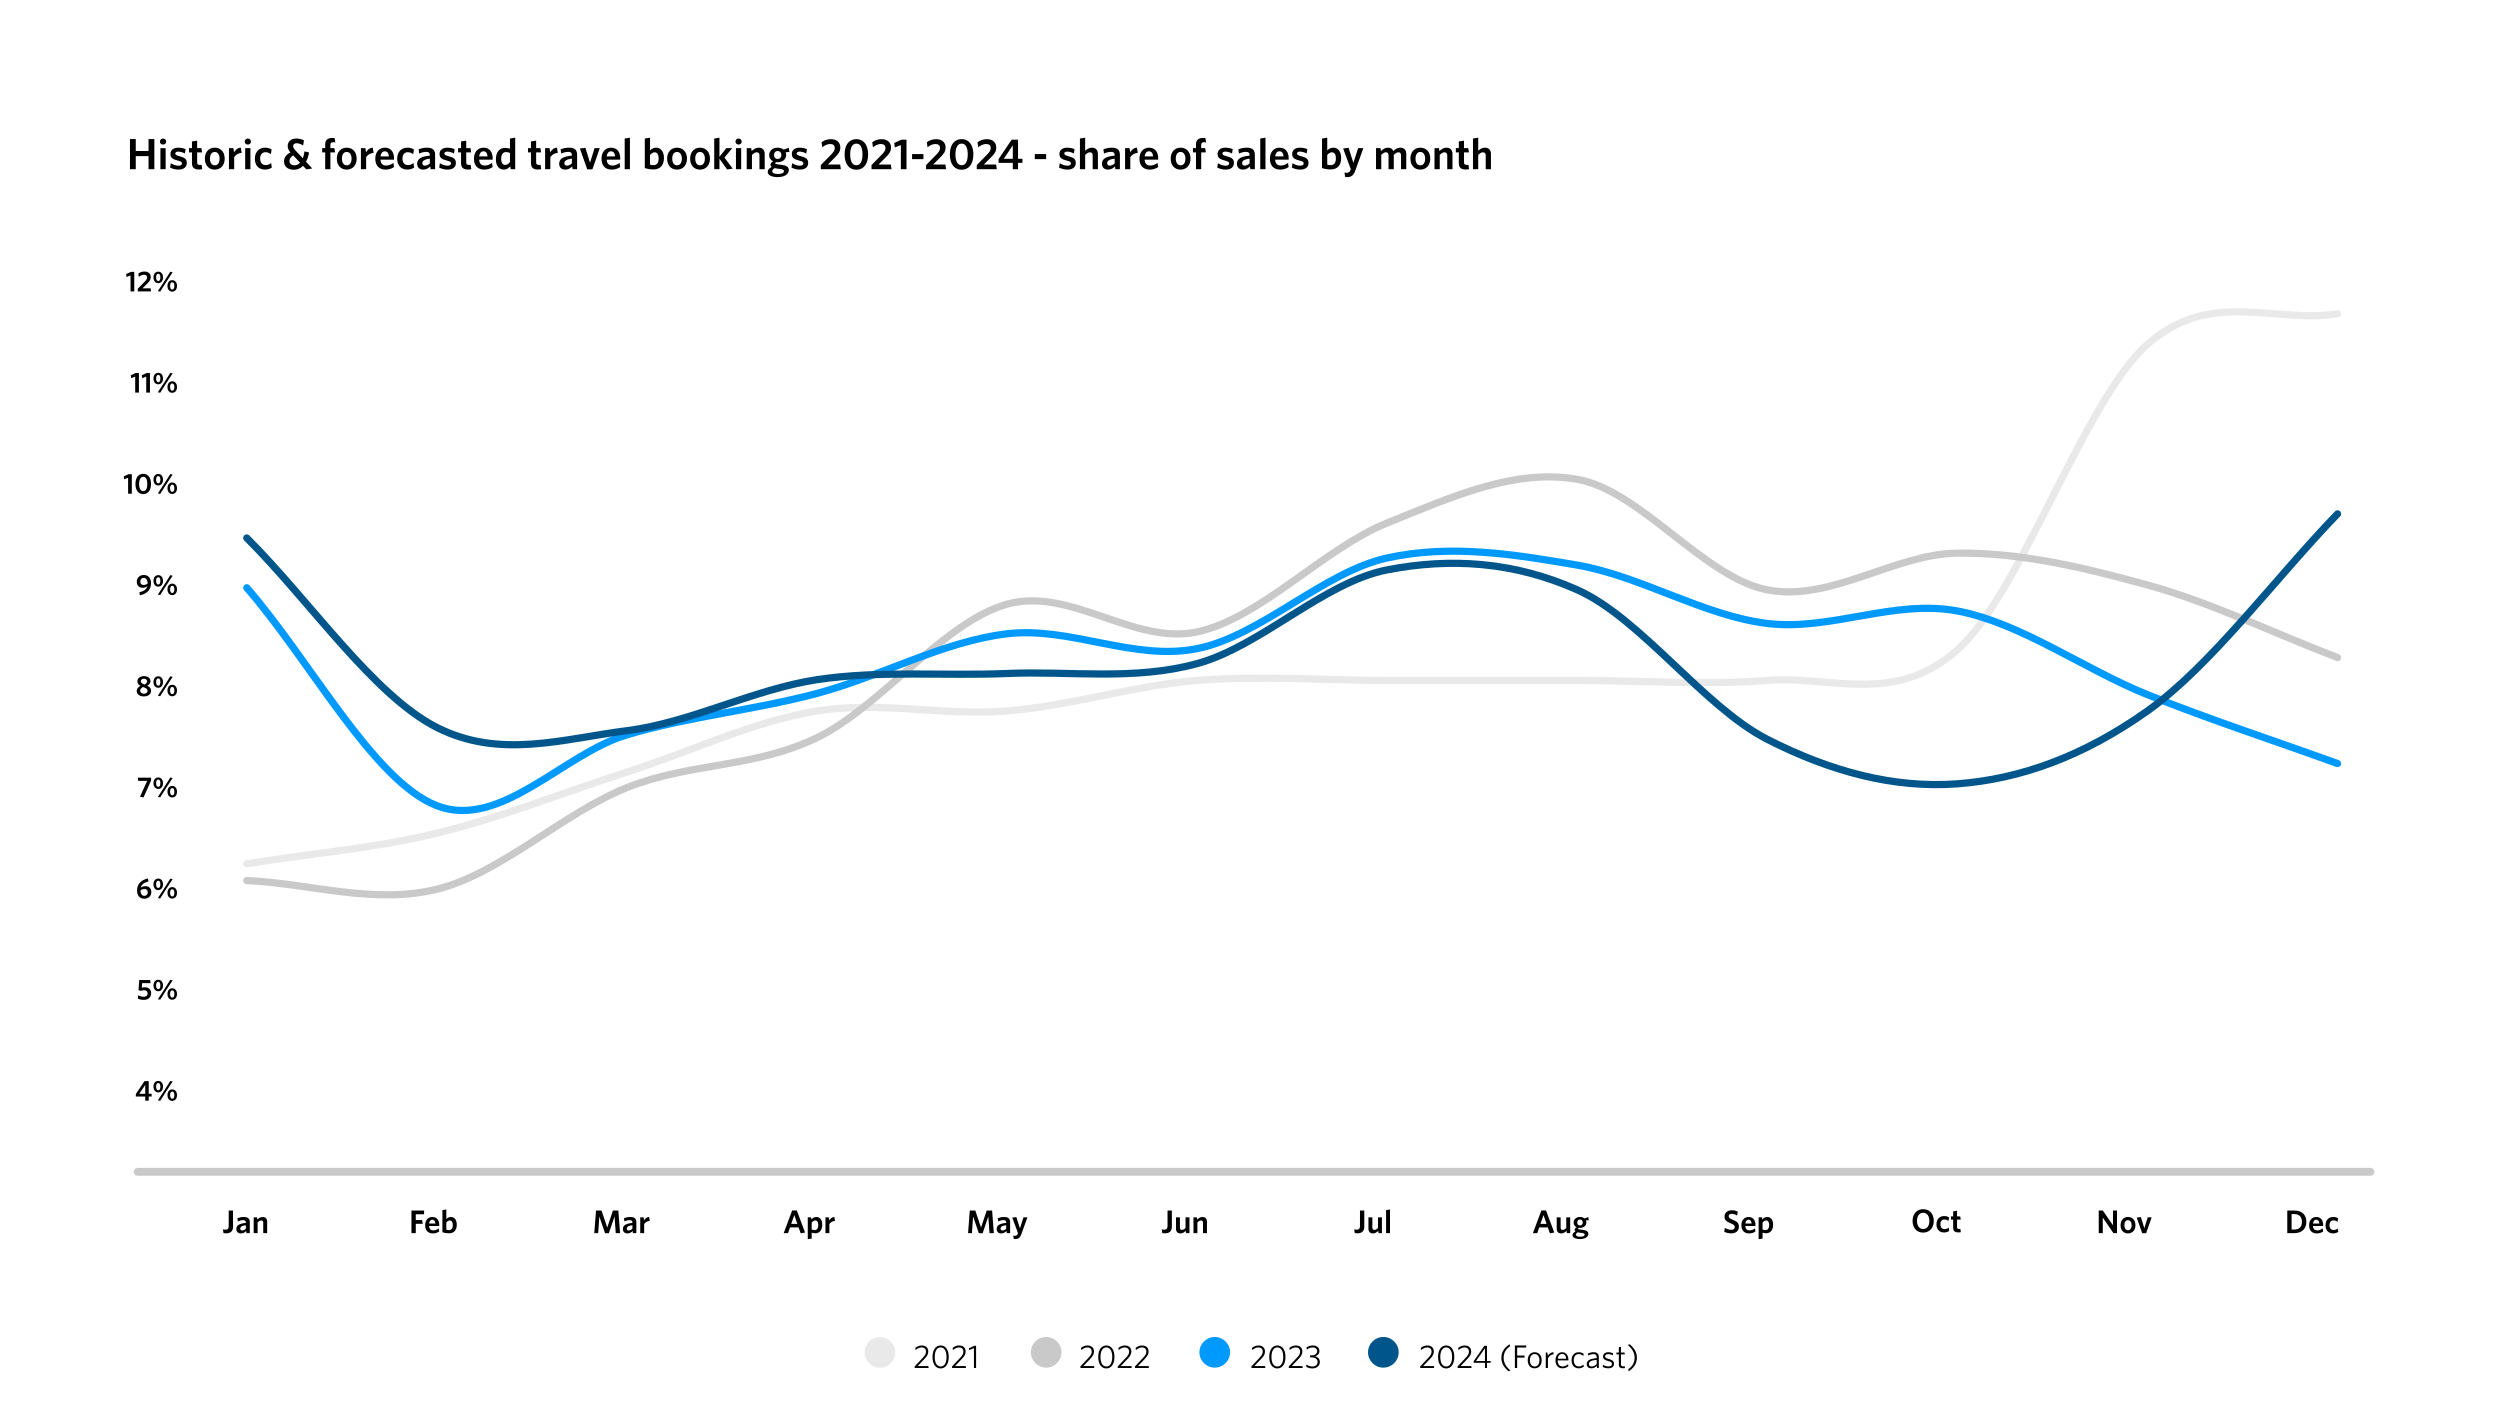 <?xml version="1.0"?>
<svg xmlns="http://www.w3.org/2000/svg" width="1038" height="593" viewBox="0 0 1038 593" fill="none">
<g filter="url(#filter0_d_167_240)">
<g clip-path="url(#clip0_167_240)">
<rect x="30" y="27" width="978" height="533.146" rx="6.509" fill="white"/>
<path d="M64.085 67.639H61.676V62.224H56.37V67.639H53.961V55.142H56.37V60.087H61.676V55.142H64.085V67.639ZM68.994 56.193C68.994 56.917 68.415 57.424 67.709 57.424C66.984 57.424 66.404 56.917 66.404 56.193C66.404 55.45 66.984 54.925 67.709 54.925C68.415 54.925 68.994 55.45 68.994 56.193ZM68.777 67.639H66.604V58.891H68.777V67.639ZM77.56 65.067C77.56 66.788 76.329 67.82 74.028 67.82C72.761 67.82 71.457 67.422 70.624 66.969L70.913 65.158C71.855 65.773 73.014 66.19 74.101 66.19C75.043 66.19 75.55 65.846 75.55 65.266C75.55 64.651 75.169 64.397 73.775 64.053C71.656 63.51 70.769 62.894 70.769 61.3C70.769 59.779 71.964 58.71 73.992 58.71C75.133 58.71 76.184 58.946 77.053 59.326L76.763 61.137C75.894 60.648 74.862 60.34 73.992 60.34C73.177 60.34 72.779 60.666 72.779 61.137C72.779 61.608 73.105 61.88 74.409 62.224C76.673 62.803 77.56 63.419 77.56 65.067ZM83.957 67.639C83.612 67.711 83.214 67.784 82.58 67.784C80.859 67.784 79.7 67.15 79.7 65.158V60.666H78.469V58.891H79.7V56.12L81.856 55.794V58.891H83.63L83.902 60.666H81.856V64.796C81.856 65.502 82.163 65.882 82.997 65.882C83.25 65.882 83.486 65.864 83.685 65.81L83.957 67.639ZM93.296 63.256C93.296 66.1 91.54 67.82 89.149 67.82C86.776 67.82 85.056 66.118 85.056 63.274C85.056 60.431 86.794 58.71 89.167 58.71C91.558 58.71 93.296 60.413 93.296 63.256ZM91.177 63.274C91.177 61.662 90.453 60.485 89.149 60.485C87.863 60.485 87.175 61.644 87.175 63.256C87.175 64.868 87.881 66.045 89.149 66.045C90.489 66.045 91.177 64.904 91.177 63.274ZM100.33 60.865C98.971 60.956 97.867 61.68 97.233 62.622V67.639H95.059V58.891H96.907L97.178 60.648C97.758 59.634 98.627 58.783 99.986 58.71L100.33 60.865ZM104.191 56.193C104.191 56.917 103.611 57.424 102.905 57.424C102.18 57.424 101.601 56.917 101.601 56.193C101.601 55.45 102.18 54.925 102.905 54.925C103.611 54.925 104.191 55.45 104.191 56.193ZM103.973 67.639H101.8V58.891H103.973V67.639ZM112.865 66.969C112.032 67.53 111.127 67.802 109.967 67.802C107.541 67.802 105.82 66.172 105.82 63.31C105.82 60.268 107.722 58.71 110.094 58.71C111.235 58.71 112.141 59.054 112.775 59.453L112.467 61.409C111.76 60.883 111.072 60.594 110.203 60.594C108.917 60.594 108.011 61.517 108.011 63.256C108.011 65.067 109.008 65.936 110.275 65.936C111.036 65.936 111.779 65.719 112.575 65.103L112.865 66.969ZM122.226 66.045C123.095 66.045 123.91 65.701 124.598 64.959L121.755 61.934C120.722 62.532 120.179 63.292 120.179 64.216C120.179 65.284 120.976 66.045 122.226 66.045ZM127.242 67.748L125.812 66.263C124.797 67.295 123.53 67.874 122.026 67.874C119.509 67.874 117.933 66.588 117.933 64.415C117.933 62.676 119.002 61.481 120.577 60.684C119.817 59.797 119.455 59.072 119.455 57.986C119.455 56.319 120.704 54.907 122.986 54.907C124.29 54.907 125.377 55.233 126.21 55.667L125.866 57.786C124.888 57.207 123.982 56.863 123.131 56.863C122.189 56.863 121.718 57.37 121.718 58.076C121.718 58.692 122.026 59.163 122.715 59.887L125.721 63.111C126.029 62.35 126.264 61.409 126.409 60.268L128.311 60.684C128.075 62.206 127.659 63.473 127.061 64.56L129.651 67.349L127.242 67.748ZM139.227 56.519C139.01 56.483 138.684 56.446 138.322 56.446C137.579 56.446 137.181 56.772 137.181 57.533V58.891H138.847L139.119 60.666H137.181V67.639H135.025V60.666H133.758V58.891H135.025V57.316C135.025 55.378 136.257 54.671 138.05 54.671C138.376 54.671 138.684 54.69 138.937 54.726L139.227 56.519ZM148.09 63.256C148.09 66.1 146.333 67.82 143.942 67.82C141.57 67.82 139.849 66.118 139.849 63.274C139.849 60.431 141.588 58.71 143.96 58.71C146.351 58.71 148.09 60.413 148.09 63.256ZM145.971 63.274C145.971 61.662 145.246 60.485 143.942 60.485C142.656 60.485 141.968 61.644 141.968 63.256C141.968 64.868 142.674 66.045 143.942 66.045C145.282 66.045 145.971 64.904 145.971 63.274ZM155.123 60.865C153.765 60.956 152.66 61.68 152.026 62.622V67.639H149.853V58.891H151.7L151.972 60.648C152.551 59.634 153.42 58.783 154.779 58.71L155.123 60.865ZM159.75 60.213C158.881 60.213 158.156 60.92 157.993 62.332H161.489C161.344 60.974 160.801 60.213 159.75 60.213ZM163.59 66.751C162.648 67.403 161.507 67.82 160.094 67.82C157.649 67.82 155.82 66.425 155.82 63.274C155.82 60.431 157.523 58.71 159.805 58.71C162.431 58.71 163.608 60.684 163.608 63.166C163.608 63.347 163.59 63.564 163.59 63.691H157.975C158.066 65.393 158.99 66.136 160.33 66.136C161.453 66.136 162.376 65.719 163.336 65.049L163.59 66.751ZM171.956 66.969C171.123 67.53 170.218 67.802 169.058 67.802C166.632 67.802 164.911 66.172 164.911 63.31C164.911 60.268 166.813 58.71 169.185 58.71C170.326 58.71 171.232 59.054 171.866 59.453L171.558 61.409C170.851 60.883 170.163 60.594 169.294 60.594C168.008 60.594 167.102 61.517 167.102 63.256C167.102 65.067 168.099 65.936 169.366 65.936C170.127 65.936 170.87 65.719 171.666 65.103L171.956 66.969ZM178.476 65.23V63.274C175.958 63.582 175.36 64.325 175.36 65.158C175.36 65.792 175.759 66.172 176.429 66.172C177.172 66.172 177.878 65.81 178.476 65.23ZM180.649 67.639H178.783L178.602 66.498C177.896 67.24 176.99 67.82 175.686 67.82C174.201 67.82 173.205 66.915 173.205 65.393C173.205 63.274 174.944 62.35 178.476 62.006V61.753C178.476 60.811 177.932 60.449 176.972 60.449C175.958 60.449 174.998 60.739 174.056 61.155L173.785 59.416C174.799 59.018 175.868 58.71 177.262 58.71C179.526 58.71 180.649 59.543 180.649 61.644V67.639ZM189.287 65.067C189.287 66.788 188.055 67.82 185.755 67.82C184.487 67.82 183.183 67.422 182.35 66.969L182.64 65.158C183.582 65.773 184.741 66.19 185.827 66.19C186.769 66.19 187.276 65.846 187.276 65.266C187.276 64.651 186.896 64.397 185.501 64.053C183.382 63.51 182.495 62.894 182.495 61.3C182.495 59.779 183.69 58.71 185.719 58.71C186.86 58.71 187.91 58.946 188.779 59.326L188.49 61.137C187.62 60.648 186.588 60.34 185.719 60.34C184.904 60.34 184.505 60.666 184.505 61.137C184.505 61.608 184.831 61.88 186.135 62.224C188.399 62.803 189.287 63.419 189.287 65.067ZM195.683 67.639C195.339 67.711 194.94 67.784 194.306 67.784C192.586 67.784 191.427 67.15 191.427 65.158V60.666H190.195V58.891H191.427V56.12L193.582 55.794V58.891H195.357L195.629 60.666H193.582V64.796C193.582 65.502 193.89 65.882 194.723 65.882C194.977 65.882 195.212 65.864 195.411 65.81L195.683 67.639ZM200.712 60.213C199.843 60.213 199.119 60.92 198.956 62.332H202.451C202.306 60.974 201.763 60.213 200.712 60.213ZM204.552 66.751C203.61 67.403 202.469 67.82 201.057 67.82C198.612 67.82 196.782 66.425 196.782 63.274C196.782 60.431 198.485 58.71 200.767 58.71C203.393 58.71 204.57 60.684 204.57 63.166C204.57 63.347 204.552 63.564 204.552 63.691H198.938C199.028 65.393 199.952 66.136 201.292 66.136C202.415 66.136 203.339 65.719 204.298 65.049L204.552 66.751ZM208.083 63.383C208.083 65.085 208.789 65.882 209.749 65.882C210.546 65.882 211.162 65.411 211.741 64.669V60.92C211.198 60.666 210.781 60.539 210.039 60.539C208.898 60.539 208.083 61.463 208.083 63.383ZM205.891 63.51C205.891 60.25 207.684 58.801 209.713 58.801C210.546 58.801 211.216 58.946 211.741 59.127V54.907L213.915 54.563V67.639H212.049L211.868 66.425C211.252 67.168 210.401 67.82 209.188 67.82C207.358 67.82 205.891 66.462 205.891 63.51ZM224.707 67.639C224.363 67.711 223.964 67.784 223.33 67.784C221.61 67.784 220.451 67.15 220.451 65.158V60.666H219.219V58.891H220.451V56.12L222.606 55.794V58.891H224.381L224.652 60.666H222.606V64.796C222.606 65.502 222.914 65.882 223.747 65.882C224 65.882 224.236 65.864 224.435 65.81L224.707 67.639ZM231.6 60.865C230.242 60.956 229.137 61.68 228.503 62.622V67.639H226.33V58.891H228.177L228.449 60.648C229.028 59.634 229.897 58.783 231.256 58.71L231.6 60.865ZM237.443 65.23V63.274C234.925 63.582 234.328 64.325 234.328 65.158C234.328 65.792 234.726 66.172 235.396 66.172C236.139 66.172 236.845 65.81 237.443 65.23ZM239.616 67.639H237.751L237.57 66.498C236.863 67.24 235.958 67.82 234.654 67.82C233.169 67.82 232.172 66.915 232.172 65.393C232.172 63.274 233.911 62.35 237.443 62.006V61.753C237.443 60.811 236.899 60.449 235.94 60.449C234.925 60.449 233.965 60.739 233.024 61.155L232.752 59.416C233.766 59.018 234.835 58.71 236.229 58.71C238.493 58.71 239.616 59.543 239.616 61.644V67.639ZM249.037 58.891L245.976 67.693H243.803L240.779 59.054L243.061 58.764L244.98 64.977L246.864 58.891H249.037ZM253.666 60.213C252.797 60.213 252.072 60.92 251.909 62.332H255.405C255.26 60.974 254.717 60.213 253.666 60.213ZM257.506 66.751C256.564 67.403 255.423 67.82 254.01 67.82C251.565 67.82 249.736 66.425 249.736 63.274C249.736 60.431 251.439 58.71 253.721 58.71C256.347 58.71 257.524 60.684 257.524 63.166C257.524 63.347 257.506 63.564 257.506 63.691H251.891C251.982 65.393 252.906 66.136 254.246 66.136C255.369 66.136 256.292 65.719 257.252 65.049L257.506 66.751ZM261.544 67.639H259.37V54.907L261.544 54.563V67.639ZM275.667 63.021C275.667 66.244 273.91 67.748 271.302 67.748C269.944 67.748 268.803 67.53 267.716 67.168V54.907L269.89 54.563V59.869C270.451 59.29 271.266 58.71 272.371 58.71C274.218 58.71 275.667 60.087 275.667 63.021ZM273.476 63.147C273.476 61.463 272.787 60.63 271.809 60.63C271.085 60.63 270.433 61.119 269.89 61.771V65.737C270.342 65.9 270.65 65.973 271.266 65.973C272.643 65.973 273.476 65.14 273.476 63.147ZM285.232 63.256C285.232 66.1 283.475 67.82 281.084 67.82C278.712 67.82 276.991 66.118 276.991 63.274C276.991 60.431 278.73 58.71 281.102 58.71C283.493 58.71 285.232 60.413 285.232 63.256ZM283.113 63.274C283.113 61.662 282.388 60.485 281.084 60.485C279.798 60.485 279.11 61.644 279.11 63.256C279.11 64.868 279.817 66.045 281.084 66.045C282.425 66.045 283.113 64.904 283.113 63.274ZM294.783 63.256C294.783 66.1 293.026 67.82 290.635 67.82C288.263 67.82 286.542 66.118 286.542 63.274C286.542 60.431 288.281 58.71 290.653 58.71C293.044 58.71 294.783 60.413 294.783 63.256ZM292.664 63.274C292.664 61.662 291.939 60.485 290.635 60.485C289.349 60.485 288.661 61.644 288.661 63.256C288.661 64.868 289.367 66.045 290.635 66.045C291.975 66.045 292.664 64.904 292.664 63.274ZM301.906 67.766L298.719 63.292V67.639H296.546V54.907L298.719 54.563V62.514L301.562 58.891H304.025L300.802 62.84L304.225 67.422L301.906 67.766ZM307.958 56.193C307.958 56.917 307.379 57.424 306.673 57.424C305.948 57.424 305.369 56.917 305.369 56.193C305.369 55.45 305.948 54.925 306.673 54.925C307.379 54.925 307.958 55.45 307.958 56.193ZM307.741 67.639H305.568V58.891H307.741V67.639ZM317.502 67.639H315.329V61.916C315.329 61.155 315.003 60.63 314.206 60.63C313.536 60.63 312.848 61.065 312.214 61.735V67.639H310.04V58.891H311.888L312.087 60.123C312.902 59.344 313.826 58.71 315.003 58.71C316.633 58.71 317.502 59.706 317.502 61.336V67.639ZM324.425 61.735C324.425 60.811 323.809 60.105 322.885 60.105C321.925 60.105 321.364 60.847 321.364 61.807C321.364 62.713 321.944 63.401 322.885 63.401C323.845 63.401 324.425 62.695 324.425 61.735ZM327.522 68.001C327.522 69.885 325.457 70.935 322.922 70.935C320.549 70.935 318.756 70.211 318.756 68.762C318.756 67.947 319.317 67.313 320.404 66.697C320.06 66.425 319.897 66.1 319.897 65.755C319.897 65.266 320.277 64.796 321.002 64.361C319.969 63.872 319.354 62.966 319.354 61.807C319.354 59.887 320.911 58.71 322.867 58.71C323.881 58.71 324.715 59 325.348 59.525L327.486 58.764L327.775 60.503L326.182 60.612C326.345 60.956 326.417 61.354 326.417 61.753C326.417 63.636 324.805 64.759 322.922 64.759C322.668 64.759 322.433 64.741 322.215 64.705C321.998 64.868 321.853 65.031 321.853 65.176C321.853 65.466 322.125 65.538 323.483 65.737L324.606 65.846C326.399 66.1 327.522 66.661 327.522 68.001ZM323.066 69.649C324.624 69.649 325.511 69.124 325.511 68.472C325.511 68.001 325.131 67.73 324.044 67.567L322.867 67.422C322.27 67.349 321.998 67.295 321.563 67.204C320.929 67.657 320.64 68.074 320.64 68.526C320.64 69.178 321.418 69.649 323.066 69.649ZM335.555 65.067C335.555 66.788 334.323 67.82 332.023 67.82C330.756 67.82 329.452 67.422 328.618 66.969L328.908 65.158C329.85 65.773 331.009 66.19 332.096 66.19C333.038 66.19 333.545 65.846 333.545 65.266C333.545 64.651 333.164 64.397 331.77 64.053C329.651 63.51 328.763 62.894 328.763 61.3C328.763 59.779 329.959 58.71 331.987 58.71C333.128 58.71 334.179 58.946 335.048 59.326L334.758 61.137C333.889 60.648 332.856 60.34 331.987 60.34C331.172 60.34 330.774 60.666 330.774 61.137C330.774 61.608 331.1 61.88 332.404 62.224C334.668 62.803 335.555 63.419 335.555 65.067ZM340.807 67.639V65.936L345.19 61.463C346.132 60.467 346.603 59.779 346.603 58.891C346.603 57.768 345.914 57.189 344.701 57.189C343.506 57.189 342.401 57.75 341.405 58.547L341.115 56.464C342.075 55.74 343.343 55.178 344.955 55.178C347.418 55.178 348.903 56.519 348.903 58.656C348.903 60.25 348.178 61.282 346.675 62.767L343.723 65.719H348.83L349.12 67.639H340.807ZM360.439 61.517C360.439 65.592 358.483 67.874 355.567 67.874C352.633 67.874 350.677 65.592 350.677 61.517C350.677 57.442 352.633 55.16 355.567 55.16C358.483 55.16 360.439 57.442 360.439 61.517ZM358.103 61.517C358.103 58.62 357.215 57.026 355.567 57.026C353.919 57.026 352.995 58.62 352.995 61.517C352.995 64.415 353.919 66.009 355.567 66.009C357.215 66.009 358.103 64.415 358.103 61.517ZM361.854 67.639V65.936L366.237 61.463C367.179 60.467 367.65 59.779 367.65 58.891C367.65 57.768 366.962 57.189 365.748 57.189C364.553 57.189 363.448 57.75 362.452 58.547L362.162 56.464C363.122 55.74 364.39 55.178 366.002 55.178C368.465 55.178 369.95 56.519 369.95 58.656C369.95 60.25 369.225 61.282 367.722 62.767L364.77 65.719H369.877L370.167 67.639H361.854ZM376.379 67.639H374.042V57.642L371.543 58.602L371.29 56.772L374.314 55.378H376.379V67.639ZM383.403 63.473H378.694V61.373H383.403V63.473ZM384.511 67.639V65.936L388.894 61.463C389.835 60.467 390.306 59.779 390.306 58.891C390.306 57.768 389.618 57.189 388.405 57.189C387.209 57.189 386.105 57.75 385.108 58.547L384.819 56.464C385.779 55.74 387.046 55.178 388.658 55.178C391.121 55.178 392.606 56.519 392.606 58.656C392.606 60.25 391.882 61.282 390.379 62.767L387.427 65.719H392.534L392.824 67.639H384.511ZM404.143 61.517C404.143 65.592 402.187 67.874 399.271 67.874C396.337 67.874 394.381 65.592 394.381 61.517C394.381 57.442 396.337 55.16 399.271 55.16C402.187 55.16 404.143 57.442 404.143 61.517ZM401.806 61.517C401.806 58.62 400.919 57.026 399.271 57.026C397.623 57.026 396.699 58.62 396.699 61.517C396.699 64.415 397.623 66.009 399.271 66.009C400.919 66.009 401.806 64.415 401.806 61.517ZM405.558 67.639V65.936L409.941 61.463C410.883 60.467 411.353 59.779 411.353 58.891C411.353 57.768 410.665 57.189 409.452 57.189C408.256 57.189 407.152 57.75 406.156 58.547L405.866 56.464C406.826 55.74 408.093 55.178 409.705 55.178C412.168 55.178 413.654 56.519 413.654 58.656C413.654 60.25 412.929 61.282 411.426 62.767L408.474 65.719H413.581L413.871 67.639H405.558ZM420.513 67.639V65.031H414.608V63.492L420.042 55.378H422.686V63.328H424.515V65.031H422.686V67.639H420.513ZM420.513 63.328V57.732L416.764 63.328H420.513ZM434.358 63.473H429.649V61.373H434.358V63.473ZM446.662 65.067C446.662 66.788 445.431 67.82 443.131 67.82C441.863 67.82 440.559 67.422 439.726 66.969L440.016 65.158C440.957 65.773 442.117 66.19 443.203 66.19C444.145 66.19 444.652 65.846 444.652 65.266C444.652 64.651 444.272 64.397 442.877 64.053C440.758 63.51 439.871 62.894 439.871 61.3C439.871 59.779 441.066 58.71 443.095 58.71C444.236 58.71 445.286 58.946 446.155 59.326L445.866 61.137C444.996 60.648 443.964 60.34 443.095 60.34C442.28 60.34 441.881 60.666 441.881 61.137C441.881 61.608 442.207 61.88 443.511 62.224C445.775 62.803 446.662 63.419 446.662 65.067ZM455.847 67.639H453.674V61.916C453.674 61.155 453.348 60.63 452.551 60.63C451.881 60.63 451.192 61.065 450.559 61.735V67.639H448.385V54.907L450.559 54.563V59.996C451.283 59.326 452.189 58.71 453.348 58.71C454.978 58.71 455.847 59.706 455.847 61.336V67.639ZM462.806 65.23V63.274C460.288 63.582 459.691 64.325 459.691 65.158C459.691 65.792 460.089 66.172 460.759 66.172C461.502 66.172 462.208 65.81 462.806 65.23ZM464.979 67.639H463.114L462.933 66.498C462.226 67.24 461.321 67.82 460.017 67.82C458.532 67.82 457.535 66.915 457.535 65.393C457.535 63.274 459.274 62.35 462.806 62.006V61.753C462.806 60.811 462.262 60.449 461.303 60.449C460.288 60.449 459.328 60.739 458.387 61.155L458.115 59.416C459.129 59.018 460.198 58.71 461.592 58.71C463.856 58.71 464.979 59.543 464.979 61.644V67.639ZM472.403 60.865C471.045 60.956 469.94 61.68 469.306 62.622V67.639H467.133V58.891H468.98L469.252 60.648C469.832 59.634 470.701 58.783 472.059 58.71L472.403 60.865ZM477.031 60.213C476.161 60.213 475.437 60.92 475.274 62.332H478.769C478.624 60.974 478.081 60.213 477.031 60.213ZM480.87 66.751C479.928 67.403 478.787 67.82 477.375 67.82C474.93 67.82 473.101 66.425 473.101 63.274C473.101 60.431 474.803 58.71 477.085 58.71C479.711 58.71 480.888 60.684 480.888 63.166C480.888 63.347 480.87 63.564 480.87 63.691H475.256C475.346 65.393 476.27 66.136 477.61 66.136C478.733 66.136 479.657 65.719 480.617 65.049L480.87 66.751ZM494.305 63.256C494.305 66.1 492.549 67.82 490.158 67.82C487.785 67.82 486.065 66.118 486.065 63.274C486.065 60.431 487.804 58.71 490.176 58.71C492.567 58.71 494.305 60.413 494.305 63.256ZM492.186 63.274C492.186 61.662 491.462 60.485 490.158 60.485C488.872 60.485 488.184 61.644 488.184 63.256C488.184 64.868 488.89 66.045 490.158 66.045C491.498 66.045 492.186 64.904 492.186 63.274ZM500.777 56.519C500.56 56.483 500.234 56.446 499.872 56.446C499.129 56.446 498.731 56.772 498.731 57.533V58.891H500.397L500.669 60.666H498.731V67.639H496.576V60.666H495.308V58.891H496.576V57.316C496.576 55.378 497.807 54.671 499.6 54.671C499.926 54.671 500.234 54.69 500.488 54.726L500.777 56.519ZM512.333 65.067C512.333 66.788 511.101 67.82 508.801 67.82C507.533 67.82 506.229 67.422 505.396 66.969L505.686 65.158C506.628 65.773 507.787 66.19 508.874 66.19C509.815 66.19 510.323 65.846 510.323 65.266C510.323 64.651 509.942 64.397 508.548 64.053C506.429 63.51 505.541 62.894 505.541 61.3C505.541 59.779 506.737 58.71 508.765 58.71C509.906 58.71 510.956 58.946 511.826 59.326L511.536 61.137C510.667 60.648 509.634 60.34 508.765 60.34C507.95 60.34 507.552 60.666 507.552 61.137C507.552 61.608 507.878 61.88 509.182 62.224C511.445 62.803 512.333 63.419 512.333 65.067ZM518.837 65.23V63.274C516.32 63.582 515.722 64.325 515.722 65.158C515.722 65.792 516.12 66.172 516.791 66.172C517.533 66.172 518.239 65.81 518.837 65.23ZM521.01 67.639H519.145L518.964 66.498C518.258 67.24 517.352 67.82 516.048 67.82C514.563 67.82 513.567 66.915 513.567 65.393C513.567 63.274 515.305 62.35 518.837 62.006V61.753C518.837 60.811 518.294 60.449 517.334 60.449C516.32 60.449 515.36 60.739 514.418 61.155L514.146 59.416C515.161 59.018 516.229 58.71 517.624 58.71C519.888 58.71 521.01 59.543 521.01 61.644V67.639ZM525.428 67.639H523.255V54.907L525.428 54.563V67.639ZM531.205 60.213C530.335 60.213 529.611 60.92 529.448 62.332H532.943C532.799 60.974 532.255 60.213 531.205 60.213ZM535.044 66.751C534.103 67.403 532.962 67.82 531.549 67.82C529.104 67.82 527.275 66.425 527.275 63.274C527.275 60.431 528.977 58.71 531.259 58.71C533.885 58.71 535.062 60.684 535.062 63.166C535.062 63.347 535.044 63.564 535.044 63.691H529.43C529.52 65.393 530.444 66.136 531.784 66.136C532.907 66.136 533.831 65.719 534.791 65.049L535.044 66.751ZM543.302 65.067C543.302 66.788 542.071 67.82 539.771 67.82C538.503 67.82 537.199 67.422 536.366 66.969L536.655 65.158C537.597 65.773 538.756 66.19 539.843 66.19C540.785 66.19 541.292 65.846 541.292 65.266C541.292 64.651 540.912 64.397 539.517 64.053C537.398 63.51 536.511 62.894 536.511 61.3C536.511 59.779 537.706 58.71 539.734 58.71C540.875 58.71 541.926 58.946 542.795 59.326L542.505 61.137C541.636 60.648 540.604 60.34 539.734 60.34C538.919 60.34 538.521 60.666 538.521 61.137C538.521 61.608 538.847 61.88 540.151 62.224C542.415 62.803 543.302 63.419 543.302 65.067ZM556.849 63.021C556.849 66.244 555.092 67.748 552.484 67.748C551.126 67.748 549.985 67.53 548.898 67.168V54.907L551.072 54.563V59.869C551.633 59.29 552.448 58.71 553.553 58.71C555.4 58.71 556.849 60.087 556.849 63.021ZM554.658 63.147C554.658 61.463 553.969 60.63 552.991 60.63C552.267 60.63 551.615 61.119 551.072 61.771V65.737C551.524 65.9 551.832 65.973 552.448 65.973C553.825 65.973 554.658 65.14 554.658 63.147ZM559.391 70.935C558.92 70.935 558.702 70.899 558.503 70.845L558.213 69.015C558.485 69.088 558.793 69.142 559.173 69.142C559.898 69.142 560.477 68.816 560.767 67.874L560.839 67.621L557.67 59.054L559.934 58.764L561.926 65.049L563.882 58.891H566.074L562.723 68.2C561.98 70.301 560.966 70.935 559.391 70.935ZM583.876 67.639H581.703V61.916C581.703 61.155 581.431 60.63 580.634 60.63C579.964 60.63 579.33 61.065 578.696 61.717V67.639H576.523V61.916C576.523 61.155 576.233 60.63 575.436 60.63C574.766 60.63 574.132 61.065 573.498 61.717V67.639H571.325V58.891H573.172L573.372 60.123C574.187 59.344 575.074 58.71 576.251 58.71C577.501 58.71 578.171 59.272 578.497 60.123C579.276 59.344 580.236 58.71 581.413 58.71C583.061 58.71 583.876 59.706 583.876 61.336V67.639ZM593.846 63.256C593.846 66.1 592.089 67.82 589.698 67.82C587.326 67.82 585.605 66.118 585.605 63.274C585.605 60.431 587.344 58.71 589.716 58.71C592.107 58.71 593.846 60.413 593.846 63.256ZM591.727 63.274C591.727 61.662 591.002 60.485 589.698 60.485C588.412 60.485 587.724 61.644 587.724 63.256C587.724 64.868 588.431 66.045 589.698 66.045C591.039 66.045 591.727 64.904 591.727 63.274ZM603.071 67.639H600.897V61.916C600.897 61.155 600.571 60.63 599.774 60.63C599.104 60.63 598.416 61.065 597.782 61.735V67.639H595.609V58.891H597.456L597.655 60.123C598.47 59.344 599.394 58.71 600.571 58.71C602.201 58.71 603.071 59.706 603.071 61.336V67.639ZM609.957 67.639C609.613 67.711 609.214 67.784 608.58 67.784C606.86 67.784 605.701 67.15 605.701 65.158V60.666H604.469V58.891H605.701V56.12L607.856 55.794V58.891H609.631L609.903 60.666H607.856V64.796C607.856 65.502 608.164 65.882 608.997 65.882C609.251 65.882 609.486 65.864 609.685 65.81L609.957 67.639ZM619.042 67.639H616.868V61.916C616.868 61.155 616.542 60.63 615.745 60.63C615.075 60.63 614.387 61.065 613.753 61.735V67.639H611.58V54.907L613.753 54.563V59.996C614.478 59.326 615.383 58.71 616.542 58.71C618.172 58.71 619.042 59.706 619.042 61.336V67.639Z" fill="black"/>
<path d="M57.166 483.931H984.229" stroke="#C9C9C9" stroke-width="3.254" stroke-linecap="round" stroke-linejoin="round"/>
<path d="M96.753 506.801C96.753 508.703 95.557 509.477 93.873 509.477C93.452 509.477 93.044 509.423 92.8 509.382L92.555 507.82C92.854 507.901 93.139 507.956 93.629 507.956C94.457 507.956 94.96 507.575 94.96 506.57V500.01H96.753V506.801ZM102.084 507.575V506.108C100.195 506.339 99.747 506.896 99.747 507.521C99.747 507.997 100.046 508.282 100.549 508.282C101.106 508.282 101.635 508.01 102.084 507.575ZM103.714 509.382H102.314L102.179 508.526C101.649 509.083 100.97 509.518 99.992 509.518C98.878 509.518 98.131 508.839 98.131 507.698C98.131 506.108 99.435 505.416 102.084 505.158V504.967C102.084 504.261 101.676 503.989 100.956 503.989C100.195 503.989 99.476 504.207 98.769 504.519L98.566 503.215C99.326 502.916 100.128 502.685 101.173 502.685C102.871 502.685 103.714 503.31 103.714 504.886V509.382ZM110.925 509.382H109.295V505.09C109.295 504.519 109.051 504.125 108.453 504.125C107.951 504.125 107.434 504.451 106.959 504.954V509.382H105.329V502.821H106.715L106.864 503.745C107.475 503.161 108.168 502.685 109.051 502.685C110.273 502.685 110.925 503.433 110.925 504.655V509.382Z" fill="black"/>
<path d="M176.08 501.572H172.63V503.962H175.265L175.523 505.511H172.63V509.382H170.837V500.01H176.08V501.572ZM179.477 503.813C178.825 503.813 178.282 504.343 178.159 505.402H180.781C180.672 504.383 180.265 503.813 179.477 503.813ZM182.357 508.716C181.65 509.205 180.795 509.518 179.735 509.518C177.901 509.518 176.529 508.472 176.529 506.108C176.529 503.976 177.806 502.685 179.518 502.685C181.487 502.685 182.37 504.166 182.37 506.027C182.37 506.163 182.357 506.326 182.357 506.421H178.146C178.214 507.698 178.906 508.255 179.912 508.255C180.754 508.255 181.447 507.942 182.166 507.44L182.357 508.716ZM189.65 505.918C189.65 508.336 188.333 509.464 186.377 509.464C185.358 509.464 184.502 509.301 183.687 509.029V499.833L185.317 499.575V503.555C185.738 503.12 186.35 502.685 187.178 502.685C188.564 502.685 189.65 503.718 189.65 505.918ZM188.007 506.013C188.007 504.75 187.491 504.125 186.757 504.125C186.214 504.125 185.725 504.492 185.317 504.981V507.956C185.657 508.078 185.888 508.132 186.35 508.132C187.382 508.132 188.007 507.508 188.007 506.013Z" fill="black"/>
<path d="M257.452 509.382H255.659L255.157 502.468L252.807 509.409H251.204L248.84 502.468L248.365 509.382H246.749L247.469 500.01H249.751L252.128 507.073L254.491 500.01H256.732L257.452 509.382ZM262.58 507.575V506.108C260.692 506.339 260.244 506.896 260.244 507.521C260.244 507.997 260.543 508.282 261.045 508.282C261.602 508.282 262.132 508.01 262.58 507.575ZM264.21 509.382H262.811L262.675 508.526C262.146 509.083 261.467 509.518 260.489 509.518C259.375 509.518 258.628 508.839 258.628 507.698C258.628 506.108 259.932 505.416 262.58 505.158V504.967C262.58 504.261 262.173 503.989 261.453 503.989C260.692 503.989 259.972 504.207 259.266 504.519L259.062 503.215C259.823 502.916 260.624 502.685 261.67 502.685C263.368 502.685 264.21 503.31 264.21 504.886V509.382ZM269.779 504.302C268.76 504.37 267.931 504.913 267.456 505.619V509.382H265.826V502.821H267.211L267.415 504.139C267.85 503.378 268.502 502.74 269.521 502.685L269.779 504.302Z" fill="black"/>
<path d="M332.458 509.477L331.575 507.005H328.016L327.201 509.382H325.395L328.913 499.969H330.828L334.265 509.151L332.458 509.477ZM329.796 501.911L328.519 505.538H331.059L329.796 501.911ZM339.757 506.013C339.757 504.75 339.227 504.125 338.493 504.125C337.909 504.125 337.447 504.492 337.013 505.049V507.861C337.407 508.051 337.719 508.146 338.276 508.146C339.118 508.146 339.757 507.453 339.757 506.013ZM341.4 505.918C341.4 508.363 340.042 509.45 338.534 509.45C337.909 509.45 337.407 509.341 337.013 509.192V511.664L335.383 511.909V502.821H336.768L336.918 503.718C337.379 503.188 338.018 502.685 338.928 502.685C340.3 502.685 341.4 503.718 341.4 505.918ZM346.684 504.302C345.665 504.37 344.837 504.913 344.361 505.619V509.382H342.731V502.821H344.117L344.321 504.139C344.755 503.378 345.407 502.74 346.426 502.685L346.684 504.302Z" fill="black"/>
<path d="M412.643 509.382H410.85L410.348 502.468L407.998 509.409H406.395L404.031 502.468L403.556 509.382H401.939L402.659 500.01H404.941L407.318 507.073L409.682 500.01H411.923L412.643 509.382ZM417.771 507.575V506.108C415.883 506.339 415.435 506.896 415.435 507.521C415.435 507.997 415.734 508.282 416.236 508.282C416.793 508.282 417.323 508.01 417.771 507.575ZM419.401 509.382H418.002L417.866 508.526C417.337 509.083 416.657 509.518 415.679 509.518C414.566 509.518 413.818 508.839 413.818 507.698C413.818 506.108 415.122 505.416 417.771 505.158V504.967C417.771 504.261 417.364 503.989 416.644 503.989C415.883 503.989 415.163 504.207 414.457 504.519L414.253 503.215C415.014 502.916 415.815 502.685 416.861 502.685C418.559 502.685 419.401 503.31 419.401 504.886V509.382ZM421.577 511.854C421.224 511.854 421.061 511.827 420.911 511.786L420.694 510.414C420.898 510.469 421.129 510.509 421.414 510.509C421.957 510.509 422.392 510.265 422.609 509.559L422.663 509.368L420.286 502.944L421.984 502.726L423.478 507.44L424.945 502.821H426.589L424.076 509.803C423.519 511.379 422.759 511.854 421.577 511.854Z" fill="black"/>
<path d="M486.554 506.801C486.554 508.703 485.358 509.477 483.674 509.477C483.253 509.477 482.845 509.423 482.601 509.382L482.356 507.82C482.655 507.901 482.941 507.956 483.43 507.956C484.258 507.956 484.761 507.575 484.761 506.57V500.01H486.554V506.801ZM488.271 502.821H489.901V507.114C489.901 507.684 490.146 508.064 490.744 508.064C491.246 508.064 491.762 507.738 492.238 507.249V502.821H493.868V509.382H492.482L492.333 508.458C491.722 509.042 491.015 509.518 490.146 509.518C488.91 509.518 488.271 508.771 488.271 507.535V502.821ZM501.124 509.382H499.494V505.09C499.494 504.519 499.25 504.125 498.652 504.125C498.15 504.125 497.633 504.451 497.158 504.954V509.382H495.528V502.821H496.914L497.063 503.745C497.674 503.161 498.367 502.685 499.25 502.685C500.472 502.685 501.124 503.433 501.124 504.655V509.382Z" fill="black"/>
<path d="M566.457 506.801C566.457 508.703 565.262 509.477 563.578 509.477C563.156 509.477 562.749 509.423 562.504 509.382L562.26 507.82C562.559 507.901 562.844 507.956 563.333 507.956C564.162 507.956 564.664 507.575 564.664 506.57V500.01H566.457V506.801ZM568.175 502.821H569.805V507.114C569.805 507.684 570.049 508.064 570.647 508.064C571.15 508.064 571.666 507.738 572.141 507.249V502.821H573.771V509.382H572.386L572.236 508.458C571.625 509.042 570.919 509.518 570.049 509.518C568.813 509.518 568.175 508.771 568.175 507.535V502.821ZM577.129 509.382H575.499V499.833L577.129 499.575V509.382Z" fill="black"/>
<path d="M643.529 509.477L642.647 507.005H639.088L638.273 509.382H636.466L639.984 499.969H641.899L645.336 509.151L643.529 509.477ZM640.867 501.911L639.59 505.538H642.13L640.867 501.911ZM646.347 502.821H647.977V507.114C647.977 507.684 648.222 508.064 648.82 508.064C649.322 508.064 649.838 507.738 650.314 507.249V502.821H651.944V509.382H650.558L650.409 508.458C649.798 509.042 649.091 509.518 648.222 509.518C646.986 509.518 646.347 508.771 646.347 507.535V502.821ZM657.163 504.954C657.163 504.261 656.701 503.731 656.008 503.731C655.288 503.731 654.867 504.288 654.867 505.008C654.867 505.687 655.302 506.204 656.008 506.204C656.728 506.204 657.163 505.674 657.163 504.954ZM659.486 509.654C659.486 511.066 657.937 511.854 656.035 511.854C654.256 511.854 652.911 511.311 652.911 510.224C652.911 509.613 653.332 509.138 654.147 508.676C653.889 508.472 653.767 508.227 653.767 507.969C653.767 507.603 654.052 507.249 654.596 506.923C653.821 506.557 653.359 505.878 653.359 505.008C653.359 503.568 654.528 502.685 655.995 502.685C656.755 502.685 657.38 502.903 657.856 503.297L659.458 502.726L659.676 504.03L658.48 504.112C658.603 504.37 658.657 504.669 658.657 504.967C658.657 506.38 657.448 507.222 656.035 507.222C655.845 507.222 655.669 507.209 655.506 507.182C655.343 507.304 655.234 507.426 655.234 507.535C655.234 507.752 655.438 507.806 656.456 507.956L657.299 508.037C658.643 508.227 659.486 508.649 659.486 509.654ZM656.144 510.89C657.312 510.89 657.978 510.496 657.978 510.007C657.978 509.654 657.693 509.45 656.878 509.328L655.995 509.219C655.546 509.165 655.343 509.124 655.017 509.056C654.541 509.396 654.324 509.708 654.324 510.048C654.324 510.537 654.908 510.89 656.144 510.89Z" fill="black"/>
<path d="M721.992 506.706C721.992 508.54 720.647 509.491 718.84 509.491C717.699 509.491 716.721 509.233 715.893 508.825L716.164 507.195C716.952 507.657 717.93 508.024 718.868 508.024C719.696 508.024 720.267 507.616 720.267 506.883C720.267 506.19 719.941 505.905 718.582 505.321C716.762 504.574 716.029 503.976 716.029 502.522C716.029 500.865 717.305 499.901 719.058 499.901C720.117 499.901 720.851 500.118 721.53 500.471L721.258 502.101C720.579 501.653 719.778 501.368 719.044 501.368C718.148 501.368 717.754 501.803 717.754 502.373C717.754 502.971 718.053 503.256 719.357 503.799C721.285 504.587 721.992 505.253 721.992 506.706ZM725.974 503.813C725.322 503.813 724.779 504.343 724.657 505.402H727.278C727.17 504.383 726.762 503.813 725.974 503.813ZM728.854 508.716C728.148 509.205 727.292 509.518 726.233 509.518C724.399 509.518 723.027 508.472 723.027 506.108C723.027 503.976 724.304 502.685 726.015 502.685C727.985 502.685 728.868 504.166 728.868 506.027C728.868 506.163 728.854 506.326 728.854 506.421H724.643C724.711 507.698 725.404 508.255 726.409 508.255C727.251 508.255 727.944 507.942 728.664 507.44L728.854 508.716ZM734.558 506.013C734.558 504.75 734.029 504.125 733.295 504.125C732.711 504.125 732.249 504.492 731.815 505.049V507.861C732.209 508.051 732.521 508.146 733.078 508.146C733.92 508.146 734.558 507.453 734.558 506.013ZM736.202 505.918C736.202 508.363 734.844 509.45 733.336 509.45C732.711 509.45 732.209 509.341 731.815 509.192V511.664L730.185 511.909V502.821H731.57L731.72 503.718C732.181 503.188 732.82 502.685 733.73 502.685C735.102 502.685 736.202 503.718 736.202 505.918Z" fill="black"/>
<path d="M802.901 504.3C802.901 507.193 801.176 509.177 798.486 509.177C795.824 509.177 794.099 507.221 794.099 504.327C794.099 501.42 795.838 499.451 798.514 499.451C801.203 499.451 802.901 501.407 802.901 504.3ZM801.081 504.314C801.081 502.263 800.103 500.945 798.5 500.945C796.897 500.945 795.933 502.263 795.933 504.314C795.933 506.365 796.897 507.682 798.5 507.682C800.116 507.682 801.081 506.365 801.081 504.314ZM809.302 508.497C808.677 508.919 807.998 509.122 807.129 509.122C805.309 509.122 804.018 507.9 804.018 505.754C804.018 503.472 805.444 502.303 807.224 502.303C808.08 502.303 808.759 502.561 809.234 502.86L809.003 504.327C808.473 503.933 807.957 503.716 807.305 503.716C806.341 503.716 805.662 504.409 805.662 505.713C805.662 507.071 806.409 507.723 807.36 507.723C807.93 507.723 808.487 507.56 809.085 507.098L809.302 508.497ZM814.137 509C813.879 509.054 813.58 509.109 813.105 509.109C811.814 509.109 810.945 508.633 810.945 507.139V503.77H810.021V502.439H810.945V500.361L812.561 500.116V502.439H813.893L814.096 503.77H812.561V506.867C812.561 507.397 812.792 507.682 813.417 507.682C813.607 507.682 813.784 507.669 813.933 507.628L814.137 509Z" fill="black"/>
<path d="M878.977 509.382H877.483L873.069 502.93V509.382H871.398V500.01H873.096L877.307 506.149V500.01H878.977V509.382ZM886.64 506.095C886.64 508.227 885.322 509.518 883.529 509.518C881.75 509.518 880.459 508.241 880.459 506.108C880.459 503.976 881.763 502.685 883.543 502.685C885.336 502.685 886.64 503.962 886.64 506.095ZM885.051 506.108C885.051 504.9 884.507 504.017 883.529 504.017C882.565 504.017 882.049 504.886 882.049 506.095C882.049 507.304 882.578 508.187 883.529 508.187C884.534 508.187 885.051 507.331 885.051 506.108ZM893.373 502.821L891.077 509.423H889.447L887.179 502.944L888.89 502.726L890.33 507.385L891.743 502.821H893.373Z" fill="black"/>
<path d="M957.596 504.682C957.596 507.467 955.843 509.382 952.651 509.382H949.677V500.01H952.651C955.911 500.01 957.596 501.925 957.596 504.682ZM955.762 504.696C955.762 502.536 954.512 501.49 952.638 501.49H951.47V507.901H952.611C954.58 507.901 955.762 506.896 955.762 504.696ZM961.686 503.813C961.034 503.813 960.49 504.343 960.368 505.402H962.99C962.881 504.383 962.473 503.813 961.686 503.813ZM964.565 508.716C963.859 509.205 963.003 509.518 961.944 509.518C960.11 509.518 958.738 508.472 958.738 506.108C958.738 503.976 960.015 502.685 961.726 502.685C963.696 502.685 964.579 504.166 964.579 506.027C964.579 506.163 964.565 506.326 964.565 506.421H960.354C960.422 507.698 961.115 508.255 962.12 508.255C962.962 508.255 963.655 507.942 964.375 507.44L964.565 508.716ZM970.84 508.879C970.215 509.301 969.536 509.504 968.667 509.504C966.847 509.504 965.556 508.282 965.556 506.136C965.556 503.854 966.982 502.685 968.762 502.685C969.618 502.685 970.297 502.944 970.772 503.242L970.541 504.709C970.012 504.315 969.495 504.098 968.843 504.098C967.879 504.098 967.2 504.791 967.2 506.095C967.2 507.453 967.947 508.105 968.898 508.105C969.468 508.105 970.025 507.942 970.623 507.48L970.84 508.879Z" fill="black"/>
</g>
</g>
<path d="M55.745 121H54.197V114.376L52.541 115.012L52.373 113.8L54.377 112.876H55.745V121ZM57.219 121V119.872L60.123 116.908C60.747 116.248 61.059 115.792 61.059 115.204C61.059 114.46 60.603 114.076 59.799 114.076C59.007 114.076 58.275 114.448 57.615 114.976L57.423 113.596C58.059 113.116 58.899 112.744 59.967 112.744C61.599 112.744 62.583 113.632 62.583 115.048C62.583 116.104 62.103 116.788 61.107 117.772L59.151 119.728H62.535L62.727 121H57.219ZM65.703 117.568C64.599 117.568 63.722 116.692 63.722 115.18C63.722 113.656 64.599 112.792 65.703 112.792C66.819 112.792 67.683 113.656 67.683 115.18C67.683 116.692 66.806 117.568 65.703 117.568ZM66.495 121.084L65.546 120.856L68.174 116.848L70.719 112.804L71.678 113.032L69.05 117.052L66.495 121.084ZM65.703 116.68C66.326 116.68 66.591 116.056 66.591 115.18C66.591 114.292 66.314 113.668 65.703 113.668C65.091 113.668 64.814 114.292 64.814 115.18C64.814 116.044 65.115 116.68 65.703 116.68ZM71.51 121.096C70.406 121.096 69.531 120.22 69.531 118.708C69.531 117.184 70.406 116.32 71.51 116.32C72.615 116.32 73.49 117.184 73.49 118.708C73.49 120.22 72.615 121.096 71.51 121.096ZM71.51 120.208C72.123 120.208 72.398 119.596 72.398 118.708C72.398 117.832 72.111 117.208 71.51 117.208C70.898 117.208 70.623 117.82 70.623 118.708C70.623 119.584 70.91 120.208 71.51 120.208Z" fill="black"/>
<path d="M57.678 163H56.13V156.376L54.474 157.012L54.306 155.8L56.31 154.876H57.678V163ZM62.26 163H60.712V156.376L59.056 157.012L58.888 155.8L60.892 154.876H62.26V163ZM65.703 159.568C64.599 159.568 63.722 158.692 63.722 157.18C63.722 155.656 64.599 154.792 65.703 154.792C66.819 154.792 67.683 155.656 67.683 157.18C67.683 158.692 66.806 159.568 65.703 159.568ZM66.495 163.084L65.546 162.856L68.174 158.848L70.719 154.804L71.678 155.032L69.05 159.052L66.495 163.084ZM65.703 158.68C66.326 158.68 66.591 158.056 66.591 157.18C66.591 156.292 66.314 155.668 65.703 155.668C65.091 155.668 64.814 156.292 64.814 157.18C64.814 158.044 65.115 158.68 65.703 158.68ZM71.51 163.096C70.406 163.096 69.531 162.22 69.531 160.708C69.531 159.184 70.406 158.32 71.51 158.32C72.615 158.32 73.49 159.184 73.49 160.708C73.49 162.22 72.615 163.096 71.51 163.096ZM71.51 162.208C72.123 162.208 72.398 161.596 72.398 160.708C72.398 159.832 72.111 159.208 71.51 159.208C70.898 159.208 70.623 159.82 70.623 160.708C70.623 161.584 70.91 162.208 71.51 162.208Z" fill="black"/>
<path d="M54.737 205H53.189V198.376L51.533 199.012L51.365 197.8L53.369 196.876H54.737V205ZM62.703 200.944C62.703 203.644 61.407 205.156 59.475 205.156C57.531 205.156 56.235 203.644 56.235 200.944C56.235 198.244 57.531 196.732 59.475 196.732C61.407 196.732 62.703 198.244 62.703 200.944ZM61.155 200.944C61.155 199.024 60.567 197.968 59.475 197.968C58.383 197.968 57.771 199.024 57.771 200.944C57.771 202.864 58.383 203.92 59.475 203.92C60.567 203.92 61.155 202.864 61.155 200.944ZM65.703 201.568C64.599 201.568 63.722 200.692 63.722 199.18C63.722 197.656 64.599 196.792 65.703 196.792C66.819 196.792 67.683 197.656 67.683 199.18C67.683 200.692 66.806 201.568 65.703 201.568ZM66.495 205.084L65.546 204.856L68.174 200.848L70.719 196.804L71.678 197.032L69.05 201.052L66.495 205.084ZM65.703 200.68C66.326 200.68 66.591 200.056 66.591 199.18C66.591 198.292 66.314 197.668 65.703 197.668C65.091 197.668 64.814 198.292 64.814 199.18C64.814 200.044 65.115 200.68 65.703 200.68ZM71.51 205.096C70.406 205.096 69.531 204.22 69.531 202.708C69.531 201.184 70.406 200.32 71.51 200.32C72.615 200.32 73.49 201.184 73.49 202.708C73.49 204.22 72.615 205.096 71.51 205.096ZM71.51 204.208C72.123 204.208 72.398 203.596 72.398 202.708C72.398 201.832 72.111 201.208 71.51 201.208C70.898 201.208 70.623 201.82 70.623 202.708C70.623 203.584 70.91 204.208 71.51 204.208Z" fill="black"/>
<path d="M58.067 247.168L57.875 245.884C59.495 245.56 60.767 244.84 61.175 243.448C60.599 243.82 59.963 244.048 59.231 244.048C57.767 244.048 56.795 243.172 56.795 241.528C56.795 239.848 58.031 238.732 59.687 238.732C61.463 238.732 62.711 239.92 62.711 242.164C62.711 245.02 60.779 246.628 58.067 247.168ZM59.675 242.872C60.263 242.872 60.791 242.668 61.295 242.296C61.295 242.272 61.295 242.248 61.295 242.248C61.295 240.748 60.635 239.932 59.675 239.932C58.835 239.932 58.259 240.484 58.259 241.444C58.259 242.368 58.715 242.872 59.675 242.872ZM65.703 243.568C64.599 243.568 63.722 242.692 63.722 241.18C63.722 239.656 64.599 238.792 65.703 238.792C66.819 238.792 67.683 239.656 67.683 241.18C67.683 242.692 66.806 243.568 65.703 243.568ZM66.495 247.084L65.546 246.856L68.174 242.848L70.719 238.804L71.678 239.032L69.05 243.052L66.495 247.084ZM65.703 242.68C66.326 242.68 66.591 242.056 66.591 241.18C66.591 240.292 66.314 239.668 65.703 239.668C65.091 239.668 64.814 240.292 64.814 241.18C64.814 242.044 65.115 242.68 65.703 242.68ZM71.51 247.096C70.406 247.096 69.531 246.22 69.531 244.708C69.531 243.184 70.406 242.32 71.51 242.32C72.615 242.32 73.49 243.184 73.49 244.708C73.49 246.22 72.615 247.096 71.51 247.096ZM71.51 246.208C72.123 246.208 72.398 245.596 72.398 244.708C72.398 243.832 72.111 243.208 71.51 243.208C70.898 243.208 70.623 243.82 70.623 244.708C70.623 245.584 70.91 246.208 71.51 246.208Z" fill="black"/>
<path d="M59.749 289.156C57.793 289.156 56.761 288.124 56.761 286.9C56.761 286 57.361 285.268 58.309 284.752C57.457 284.296 57.049 283.696 57.049 282.856C57.049 281.56 58.201 280.732 59.797 280.732C61.477 280.732 62.473 281.596 62.473 282.808C62.473 283.624 61.957 284.26 61.189 284.716C62.197 285.196 62.737 285.796 62.737 286.864C62.737 288.136 61.597 289.156 59.749 289.156ZM58.465 282.832C58.465 283.444 58.885 283.792 60.061 284.248C60.673 283.888 61.057 283.432 61.057 282.88C61.057 282.256 60.553 281.812 59.749 281.812C58.969 281.812 58.465 282.256 58.465 282.832ZM59.773 288.028C60.661 288.028 61.273 287.524 61.273 286.852C61.273 286.108 60.817 285.772 59.401 285.244C58.693 285.616 58.201 286.156 58.201 286.792C58.201 287.512 58.861 288.028 59.773 288.028ZM65.703 285.568C64.599 285.568 63.722 284.692 63.722 283.18C63.722 281.656 64.599 280.792 65.703 280.792C66.819 280.792 67.683 281.656 67.683 283.18C67.683 284.692 66.806 285.568 65.703 285.568ZM66.495 289.084L65.546 288.856L68.174 284.848L70.719 280.804L71.678 281.032L69.05 285.052L66.495 289.084ZM65.703 284.68C66.326 284.68 66.591 284.056 66.591 283.18C66.591 282.292 66.314 281.668 65.703 281.668C65.091 281.668 64.814 282.292 64.814 283.18C64.814 284.044 65.115 284.68 65.703 284.68ZM71.51 289.096C70.406 289.096 69.531 288.22 69.531 286.708C69.531 285.184 70.406 284.32 71.51 284.32C72.615 284.32 73.49 285.184 73.49 286.708C73.49 288.22 72.615 289.096 71.51 289.096ZM71.51 288.208C72.123 288.208 72.398 287.596 72.398 286.708C72.398 285.832 72.111 285.208 71.51 285.208C70.898 285.208 70.623 285.82 70.623 286.708C70.623 287.584 70.91 288.208 71.51 288.208Z" fill="black"/>
<path d="M59.605 331.084L58.129 330.796L61.105 324.208H57.385L57.193 322.888H62.737V324.076L59.605 331.084ZM65.703 327.568C64.599 327.568 63.722 326.692 63.722 325.18C63.722 323.656 64.599 322.792 65.703 322.792C66.819 322.792 67.683 323.656 67.683 325.18C67.683 326.692 66.806 327.568 65.703 327.568ZM66.495 331.084L65.546 330.856L68.174 326.848L70.719 322.804L71.678 323.032L69.05 327.052L66.495 331.084ZM65.703 326.68C66.326 326.68 66.591 326.056 66.591 325.18C66.591 324.292 66.314 323.668 65.703 323.668C65.091 323.668 64.814 324.292 64.814 325.18C64.814 326.044 65.115 326.68 65.703 326.68ZM71.51 331.096C70.406 331.096 69.531 330.22 69.531 328.708C69.531 327.184 70.406 326.32 71.51 326.32C72.615 326.32 73.49 327.184 73.49 328.708C73.49 330.22 72.615 331.096 71.51 331.096ZM71.51 330.208C72.123 330.208 72.398 329.596 72.398 328.708C72.398 327.832 72.111 327.208 71.51 327.208C70.898 327.208 70.623 327.82 70.623 328.708C70.623 329.584 70.91 330.208 71.51 330.208Z" fill="black"/>
<path d="M59.915 373.156C58.151 373.156 56.903 371.968 56.903 369.724C56.903 366.868 58.811 365.308 61.439 364.72L61.631 366.004C60.047 366.376 58.775 367.12 58.403 368.56C58.979 368.164 59.627 367.936 60.419 367.936C61.823 367.936 62.831 368.824 62.831 370.408C62.831 372.04 61.583 373.156 59.915 373.156ZM59.939 371.956C60.779 371.956 61.355 371.404 61.355 370.492C61.355 369.616 60.911 369.124 59.939 369.124C59.351 369.124 58.823 369.328 58.331 369.7C58.343 371.152 58.991 371.956 59.939 371.956ZM65.703 369.568C64.599 369.568 63.722 368.692 63.722 367.18C63.722 365.656 64.599 364.792 65.703 364.792C66.819 364.792 67.683 365.656 67.683 367.18C67.683 368.692 66.806 369.568 65.703 369.568ZM66.495 373.084L65.546 372.856L68.174 368.848L70.719 364.804L71.678 365.032L69.05 369.052L66.495 373.084ZM65.703 368.68C66.326 368.68 66.591 368.056 66.591 367.18C66.591 366.292 66.314 365.668 65.703 365.668C65.091 365.668 64.814 366.292 64.814 367.18C64.814 368.044 65.115 368.68 65.703 368.68ZM71.51 373.096C70.406 373.096 69.531 372.22 69.531 370.708C69.531 369.184 70.406 368.32 71.51 368.32C72.615 368.32 73.49 369.184 73.49 370.708C73.49 372.22 72.615 373.096 71.51 373.096ZM71.51 372.208C72.123 372.208 72.398 371.596 72.398 370.708C72.398 369.832 72.111 369.208 71.51 369.208C70.898 369.208 70.623 369.82 70.623 370.708C70.623 371.584 70.91 372.208 71.51 372.208Z" fill="black"/>
<path d="M62.762 412.372C62.762 414.172 61.442 415.156 59.642 415.156C58.634 415.156 57.842 414.916 57.194 414.568L57.422 413.224C58.034 413.596 58.79 413.86 59.654 413.86C60.59 413.86 61.298 413.392 61.298 412.444C61.298 411.64 60.77 411.148 59.822 411.148C59.27 411.148 58.886 411.244 58.55 411.388L57.518 411.16L57.806 406.888H62.33L62.534 408.184H59.018L58.874 410.08C59.174 409.996 59.558 409.912 60.098 409.912C61.706 409.912 62.762 410.836 62.762 412.372ZM65.703 411.568C64.599 411.568 63.722 410.692 63.722 409.18C63.722 407.656 64.599 406.792 65.703 406.792C66.819 406.792 67.683 407.656 67.683 409.18C67.683 410.692 66.806 411.568 65.703 411.568ZM66.495 415.084L65.546 414.856L68.174 410.848L70.719 406.804L71.678 407.032L69.05 411.052L66.495 415.084ZM65.703 410.68C66.326 410.68 66.591 410.056 66.591 409.18C66.591 408.292 66.314 407.668 65.703 407.668C65.091 407.668 64.814 408.292 64.814 409.18C64.814 410.044 65.115 410.68 65.703 410.68ZM71.51 415.096C70.406 415.096 69.531 414.22 69.531 412.708C69.531 411.184 70.406 410.32 71.51 410.32C72.615 410.32 73.49 411.184 73.49 412.708C73.49 414.22 72.615 415.096 71.51 415.096ZM71.51 414.208C72.123 414.208 72.398 413.596 72.398 412.708C72.398 411.832 72.111 411.208 71.51 411.208C70.898 411.208 70.623 411.82 70.623 412.708C70.623 413.584 70.91 414.208 71.51 414.208Z" fill="black"/>
<path d="M60.307 457V455.272H56.395V454.252L59.995 448.876H61.747V454.144H62.959V455.272H61.747V457H60.307ZM60.307 454.144V450.436L57.823 454.144H60.307ZM65.703 453.568C64.599 453.568 63.722 452.692 63.722 451.18C63.722 449.656 64.599 448.792 65.703 448.792C66.819 448.792 67.683 449.656 67.683 451.18C67.683 452.692 66.806 453.568 65.703 453.568ZM66.495 457.084L65.546 456.856L68.174 452.848L70.719 448.804L71.678 449.032L69.05 453.052L66.495 457.084ZM65.703 452.68C66.326 452.68 66.591 452.056 66.591 451.18C66.591 450.292 66.314 449.668 65.703 449.668C65.091 449.668 64.814 450.292 64.814 451.18C64.814 452.044 65.115 452.68 65.703 452.68ZM71.51 457.096C70.406 457.096 69.531 456.22 69.531 454.708C69.531 453.184 70.406 452.32 71.51 452.32C72.615 452.32 73.49 453.184 73.49 454.708C73.49 456.22 72.615 457.096 71.51 457.096ZM71.51 456.208C72.123 456.208 72.398 455.596 72.398 454.708C72.398 453.832 72.111 453.208 71.51 453.208C70.898 453.208 70.623 453.82 70.623 454.708C70.623 455.584 70.91 456.208 71.51 456.208Z" fill="black"/>
<g clip-path="url(#clip1_167_240)">
<path d="M102.463 358.629C128.769 354.4 155.074 352.286 181.379 345.942C207.684 339.599 233.99 329.028 260.295 320.57C286.6 312.113 312.905 299.427 339.211 295.198C365.516 290.969 391.821 297.313 418.127 295.198C444.432 293.084 470.737 284.626 497.042 282.512C523.348 280.398 549.653 282.512 575.958 282.512H654.874C681.179 282.512 707.484 284.626 733.79 282.512C760.095 280.398 786.4 293.084 812.705 269.826C839.011 246.568 865.316 166.222 891.621 142.965C917.927 119.707 944.232 134.507 970.537 130.279" stroke="#E9E9E9" stroke-width="3" stroke-linecap="round" stroke-linejoin="round"/>
<path d="M102.463 365.596C128.769 366.802 155.074 375.644 181.379 369.214C207.684 362.784 233.99 337.501 260.295 327.014C286.6 316.527 312.905 318.986 339.211 306.292C365.516 293.599 391.821 258.176 418.126 250.855C444.432 243.535 470.737 267.99 497.042 262.369C523.348 256.748 549.653 227.689 575.958 217.129C602.263 206.569 628.569 194.379 654.874 199.01C681.179 203.642 707.484 239.809 733.79 244.919C760.095 250.028 786.4 230.007 812.705 229.666C839.011 229.326 865.316 235.653 891.621 242.877C917.927 250.101 944.232 262.967 970.537 273.013" stroke="#C9C9C9" stroke-width="3" stroke-linecap="round" stroke-linejoin="round"/>
<path d="M102.463 244.043C128.769 274.205 155.074 324.355 181.379 334.531C207.684 344.707 233.99 312.866 260.295 305.096C286.6 297.325 312.905 294.902 339.211 287.909C365.516 280.917 391.821 266.242 418.127 263.143C444.432 260.044 470.737 274.564 497.042 269.316C523.348 264.069 549.653 237.438 575.958 231.658C602.263 225.879 628.569 230.104 654.874 234.639C681.179 239.173 707.484 255.693 733.79 258.865C760.095 262.038 786.4 248.75 812.705 253.675C839.011 258.6 865.316 277.86 891.621 288.417C917.927 298.973 944.232 307.483 970.537 317.016" stroke="#009AFF" stroke-width="3" stroke-linecap="round" stroke-linejoin="round"/>
<path d="M102.463 223.372C128.769 249.592 155.074 288.695 181.379 302.03C207.684 315.365 233.99 306.689 260.295 303.385C286.6 300.08 312.905 286.164 339.211 282.205C365.516 278.246 391.821 280.742 418.126 279.63C444.432 278.519 470.737 282.703 497.042 275.533C523.348 268.363 549.653 241.72 575.958 236.613C602.263 231.506 628.569 233.166 654.874 244.891C681.179 256.617 707.484 293.541 733.79 306.967C760.095 320.392 786.4 327.41 812.705 325.446C839.011 323.482 865.316 313.863 891.621 295.183C917.927 276.502 944.232 240.636 970.537 213.363" stroke="#00568B" stroke-width="3" stroke-linecap="round" stroke-linejoin="round"/>
</g>
<path d="M341 546.319C341 540.068 346.068 535 352.319 535H685.681C691.932 535 697 540.068 697 546.319V573.681C697 579.932 691.932 585 685.681 585H352.319C346.068 585 341 579.932 341 573.681V546.319Z" fill="white"/>
<path d="M379.776 568V567.334L383.159 563.735C384.137 562.689 384.476 562.05 384.476 561.195C384.476 560.094 383.797 559.456 382.656 559.456C381.705 559.456 380.877 559.931 380.157 560.556L380.021 559.66C380.7 559.089 381.583 558.641 382.71 558.641C384.408 558.641 385.413 559.633 385.413 561.14C385.413 562.268 384.952 563.056 383.824 564.237L380.999 567.199H385.454L385.563 568H379.776ZM393.919 563.395C393.919 566.316 392.615 568.177 390.55 568.177C388.472 568.177 387.181 566.329 387.181 563.422C387.181 560.502 388.485 558.641 390.55 558.641C392.628 558.641 393.919 560.488 393.919 563.395ZM392.995 563.409C392.995 561.005 392.126 559.442 390.55 559.442C388.974 559.442 388.105 561.005 388.105 563.409C388.105 565.813 388.974 567.375 390.55 567.375C392.126 567.375 392.995 565.813 392.995 563.409ZM395.296 568V567.334L398.679 563.735C399.657 562.689 399.996 562.05 399.996 561.195C399.996 560.094 399.317 559.456 398.176 559.456C397.225 559.456 396.397 559.931 395.677 560.556L395.541 559.66C396.22 559.089 397.103 558.641 398.23 558.641C399.928 558.641 400.933 559.633 400.933 561.14C400.933 562.268 400.472 563.056 399.344 564.237L396.519 567.199H400.974L401.083 568H395.296ZM405.269 568H404.372V559.755L402.403 560.543L402.28 559.809L404.535 558.777H405.269V568Z" fill="black"/>
<circle cx="365.367" cy="561.479" r="6.367" fill="#E9E9E9"/>
<path d="M448.582 568V567.334L451.964 563.735C452.942 562.689 453.282 562.05 453.282 561.195C453.282 560.094 452.603 559.456 451.462 559.456C450.511 559.456 449.682 559.931 448.962 560.556L448.826 559.66C449.506 559.089 450.389 558.641 451.516 558.641C453.214 558.641 454.219 559.633 454.219 561.14C454.219 562.268 453.757 563.056 452.63 564.237L449.804 567.199H454.26L454.368 568H448.582ZM462.724 563.395C462.724 566.316 461.42 568.177 459.356 568.177C457.277 568.177 455.987 566.329 455.987 563.422C455.987 560.502 457.291 558.641 459.356 558.641C461.434 558.641 462.724 560.488 462.724 563.395ZM461.801 563.409C461.801 561.005 460.931 559.442 459.356 559.442C457.78 559.442 456.911 561.005 456.911 563.409C456.911 565.813 457.78 567.375 459.356 567.375C460.931 567.375 461.801 565.813 461.801 563.409ZM464.102 568V567.334L467.484 563.735C468.462 562.689 468.802 562.05 468.802 561.195C468.802 560.094 468.123 559.456 466.982 559.456C466.031 559.456 465.202 559.931 464.482 560.556L464.347 559.66C465.026 559.089 465.909 558.641 467.036 558.641C468.734 558.641 469.739 559.633 469.739 561.14C469.739 562.268 469.277 563.056 468.15 564.237L465.325 567.199H469.78L469.889 568H464.102ZM471.252 568V567.334L474.634 563.735C475.612 562.689 475.952 562.05 475.952 561.195C475.952 560.094 475.273 559.456 474.132 559.456C473.181 559.456 472.352 559.931 471.632 560.556L471.496 559.66C472.176 559.089 473.058 558.641 474.186 558.641C475.884 558.641 476.889 559.633 476.889 561.14C476.889 562.268 476.427 563.056 475.3 564.237L472.474 567.199H476.93L477.038 568H471.252Z" fill="black"/>
<circle cx="434.367" cy="561.479" r="6.367" fill="#C9C9C9"/>
<path d="M519.582 568V567.334L522.964 563.735C523.942 562.689 524.282 562.05 524.282 561.195C524.282 560.094 523.603 559.456 522.462 559.456C521.511 559.456 520.682 559.931 519.962 560.556L519.826 559.66C520.506 559.089 521.389 558.641 522.516 558.641C524.214 558.641 525.219 559.633 525.219 561.14C525.219 562.268 524.757 563.056 523.63 564.237L520.804 567.199H525.26L525.368 568H519.582ZM533.724 563.395C533.724 566.316 532.42 568.177 530.356 568.177C528.277 568.177 526.987 566.329 526.987 563.422C526.987 560.502 528.291 558.641 530.356 558.641C532.434 558.641 533.724 560.488 533.724 563.395ZM532.801 563.409C532.801 561.005 531.931 559.442 530.356 559.442C528.78 559.442 527.911 561.005 527.911 563.409C527.911 565.813 528.78 567.375 530.356 567.375C531.931 567.375 532.801 565.813 532.801 563.409ZM535.102 568V567.334L538.484 563.735C539.462 562.689 539.802 562.05 539.802 561.195C539.802 560.094 539.123 559.456 537.982 559.456C537.031 559.456 536.202 559.931 535.482 560.556L535.347 559.66C536.026 559.089 536.909 558.641 538.036 558.641C539.734 558.641 540.739 559.633 540.739 561.14C540.739 562.268 540.277 563.056 539.15 564.237L536.325 567.199H540.78L540.889 568H535.102ZM544.871 568.177C543.879 568.177 542.955 567.878 542.303 567.457L542.453 566.56C543.241 567.104 543.947 567.362 544.925 567.362C546.229 567.362 547.057 566.642 547.057 565.528C547.057 564.332 546.242 563.572 544.395 563.572H543.988L543.865 562.757H544.49C546.066 562.757 546.881 562.078 546.881 561.005C546.881 560.108 546.256 559.456 545.034 559.456C544.069 559.456 543.268 559.809 542.575 560.339L542.453 559.483C543.159 558.981 543.974 558.641 545.074 558.641C546.935 558.641 547.818 559.714 547.818 560.964C547.818 562.159 547.03 562.825 546.066 563.137C547.248 563.477 547.995 564.224 547.995 565.514C547.995 567.076 546.718 568.177 544.871 568.177Z" fill="black"/>
<circle cx="504.367" cy="561.479" r="6.367" fill="#009AFF"/>
<path d="M589.679 568V567.334L593.061 563.735C594.039 562.689 594.379 562.05 594.379 561.195C594.379 560.094 593.7 559.456 592.559 559.456C591.608 559.456 590.779 559.931 590.059 560.556L589.924 559.66C590.603 559.089 591.486 558.641 592.613 558.641C594.311 558.641 595.316 559.633 595.316 561.14C595.316 562.268 594.854 563.056 593.727 564.237L590.902 567.199H595.357L595.466 568H589.679ZM603.822 563.395C603.822 566.316 602.518 568.177 600.453 568.177C598.375 568.177 597.084 566.329 597.084 563.422C597.084 560.502 598.388 558.641 600.453 558.641C602.531 558.641 603.822 560.488 603.822 563.395ZM602.898 563.409C602.898 561.005 602.029 559.442 600.453 559.442C598.877 559.442 598.008 561.005 598.008 563.409C598.008 565.813 598.877 567.375 600.453 567.375C602.029 567.375 602.898 565.813 602.898 563.409ZM605.199 568V567.334L608.581 563.735C609.559 562.689 609.899 562.05 609.899 561.195C609.899 560.094 609.22 559.456 608.079 559.456C607.128 559.456 606.299 559.931 605.58 560.556L605.444 559.66C606.123 559.089 607.006 558.641 608.133 558.641C609.831 558.641 610.836 559.633 610.836 561.14C610.836 562.268 610.374 563.056 609.247 564.237L606.422 567.199H610.877L610.986 568H605.199ZM616.555 568V565.827H611.855V565.188L616.297 558.777H617.397V565.08H618.905V565.827H617.397V568H616.555ZM616.555 565.08V559.769L612.847 565.08H616.555ZM627.155 569.114L626.259 569.304C624.506 567.755 623.365 566.071 623.365 563.776C623.365 561.385 624.574 559.551 626.802 558.125L626.951 558.967C625.172 560.217 624.316 561.711 624.316 563.803C624.316 565.772 625.308 567.47 627.155 569.114ZM633.683 559.483H629.921V562.825H632.936L633.072 563.667H629.921V568H628.983V558.627H633.683V559.483ZM640.102 564.794C640.102 566.913 638.825 568.136 637.182 568.136C635.538 568.136 634.302 566.913 634.302 564.794C634.302 562.662 635.565 561.439 637.182 561.439C638.852 561.439 640.102 562.662 640.102 564.794ZM639.178 564.794C639.178 563.219 638.39 562.2 637.182 562.2C635.986 562.2 635.212 563.178 635.212 564.794C635.212 566.356 636.013 567.375 637.182 567.375C638.39 567.375 639.178 566.397 639.178 564.794ZM645.107 562.281C644.047 562.349 643.137 563.11 642.702 563.966V568H641.806V561.575H642.471L642.675 562.893C643.151 562.173 643.898 561.466 644.957 561.439L645.107 562.281ZM648.586 562.159C647.649 562.159 646.943 562.852 646.78 564.142H650.284C650.203 562.988 649.632 562.159 648.586 562.159ZM651.194 567.226C650.556 567.769 649.727 568.136 648.736 568.136C647.051 568.136 645.842 566.995 645.842 564.781C645.842 562.716 647.011 561.439 648.6 561.439C650.339 561.439 651.208 562.879 651.208 564.658V564.849H646.739C646.766 566.438 647.513 567.362 648.804 567.362C649.646 567.362 650.393 566.981 651.058 566.411L651.194 567.226ZM657.595 567.416C657.011 567.878 656.304 568.136 655.422 568.136C653.778 568.136 652.515 566.913 652.515 564.794C652.515 562.635 653.819 561.439 655.476 561.439C656.345 561.439 657.038 561.724 657.541 562.091L657.391 562.988C656.793 562.485 656.196 562.213 655.462 562.213C654.281 562.213 653.425 563.137 653.425 564.781C653.425 566.397 654.294 567.348 655.503 567.348C656.182 567.348 656.821 567.144 657.473 566.574L657.595 567.416ZM662.945 566.411V564.591C660.418 564.849 659.712 565.46 659.712 566.329C659.712 567.008 660.187 567.375 660.866 567.375C661.559 567.375 662.32 566.995 662.945 566.411ZM663.828 568H663.148L662.999 567.144C662.401 567.701 661.654 568.136 660.731 568.136C659.617 568.136 658.815 567.525 658.815 566.384C658.815 564.876 660.038 564.17 662.945 563.884V563.463C662.945 562.594 662.428 562.227 661.613 562.227C660.853 562.227 660.106 562.458 659.399 562.798L659.277 561.996C660.024 561.67 660.758 561.439 661.668 561.439C663.094 561.439 663.828 562.091 663.828 563.422V568ZM670.134 566.261C670.134 567.429 669.224 568.122 667.743 568.122C666.887 568.122 665.991 567.851 665.434 567.538L665.583 566.669C666.181 567.049 666.969 567.348 667.825 567.348C668.721 567.348 669.278 566.981 669.278 566.329C669.278 565.691 668.898 565.406 667.621 565.066C666.195 564.699 665.583 564.237 665.583 563.178C665.583 562.173 666.439 561.439 667.77 561.439C668.531 561.439 669.196 561.616 669.767 561.874L669.618 562.73C669.033 562.417 668.381 562.227 667.743 562.227C666.86 562.227 666.439 562.607 666.439 563.137C666.439 563.667 666.792 563.939 667.879 564.224C669.4 564.631 670.134 565.12 670.134 566.261ZM674.704 568C674.514 568.054 674.188 568.109 673.808 568.109C672.802 568.109 672.137 567.715 672.137 566.533V562.336H671.145V561.575H672.137V559.347L673.02 559.198V561.575H674.5L674.623 562.336H673.02V566.384C673.02 567.036 673.278 567.321 673.971 567.321C674.174 567.321 674.419 567.28 674.568 567.253L674.704 568ZM675.833 558.369L676.743 558.179C678.495 559.728 679.636 561.412 679.636 563.708C679.636 566.098 678.427 567.932 676.199 569.358L676.036 568.516C677.816 567.266 678.685 565.786 678.685 563.68C678.685 561.711 677.694 560.013 675.833 558.369Z" fill="black"/>
<circle cx="574.367" cy="561.479" r="6.367" fill="#00568B"/>
<defs>
<filter id="filter0_d_167_240" x="0.711" y="0.314" width="1036.58" height="591.724" filterUnits="userSpaceOnUse" color-interpolation-filters="sRGB">
<feFlood flood-opacity="0" result="BackgroundImageFix"/>
<feColorMatrix in="SourceAlpha" type="matrix" values="0 0 0 0 0 0 0 0 0 0 0 0 0 0 0 0 0 0 127 0" result="hardAlpha"/>
<feOffset dy="2.603"/>
<feGaussianBlur stdDeviation="14.645"/>
<feComposite in2="hardAlpha" operator="out"/>
<feColorMatrix type="matrix" values="0 0 0 0 0 0 0 0 0 0 0 0 0 0 0 0 0 0 0.25 0"/>
<feBlend mode="normal" in2="BackgroundImageFix" result="effect1_dropShadow_167_240"/>
<feBlend mode="normal" in="SourceGraphic" in2="effect1_dropShadow_167_240" result="shape"/>
</filter>
<clipPath id="clip0_167_240">
<rect x="30" y="27" width="978" height="533.146" rx="6.509" fill="white"/>
</clipPath>
<clipPath id="clip1_167_240">
<rect width="871" height="245" fill="white" transform="translate(101 128)"/>
</clipPath>
</defs>
</svg>
